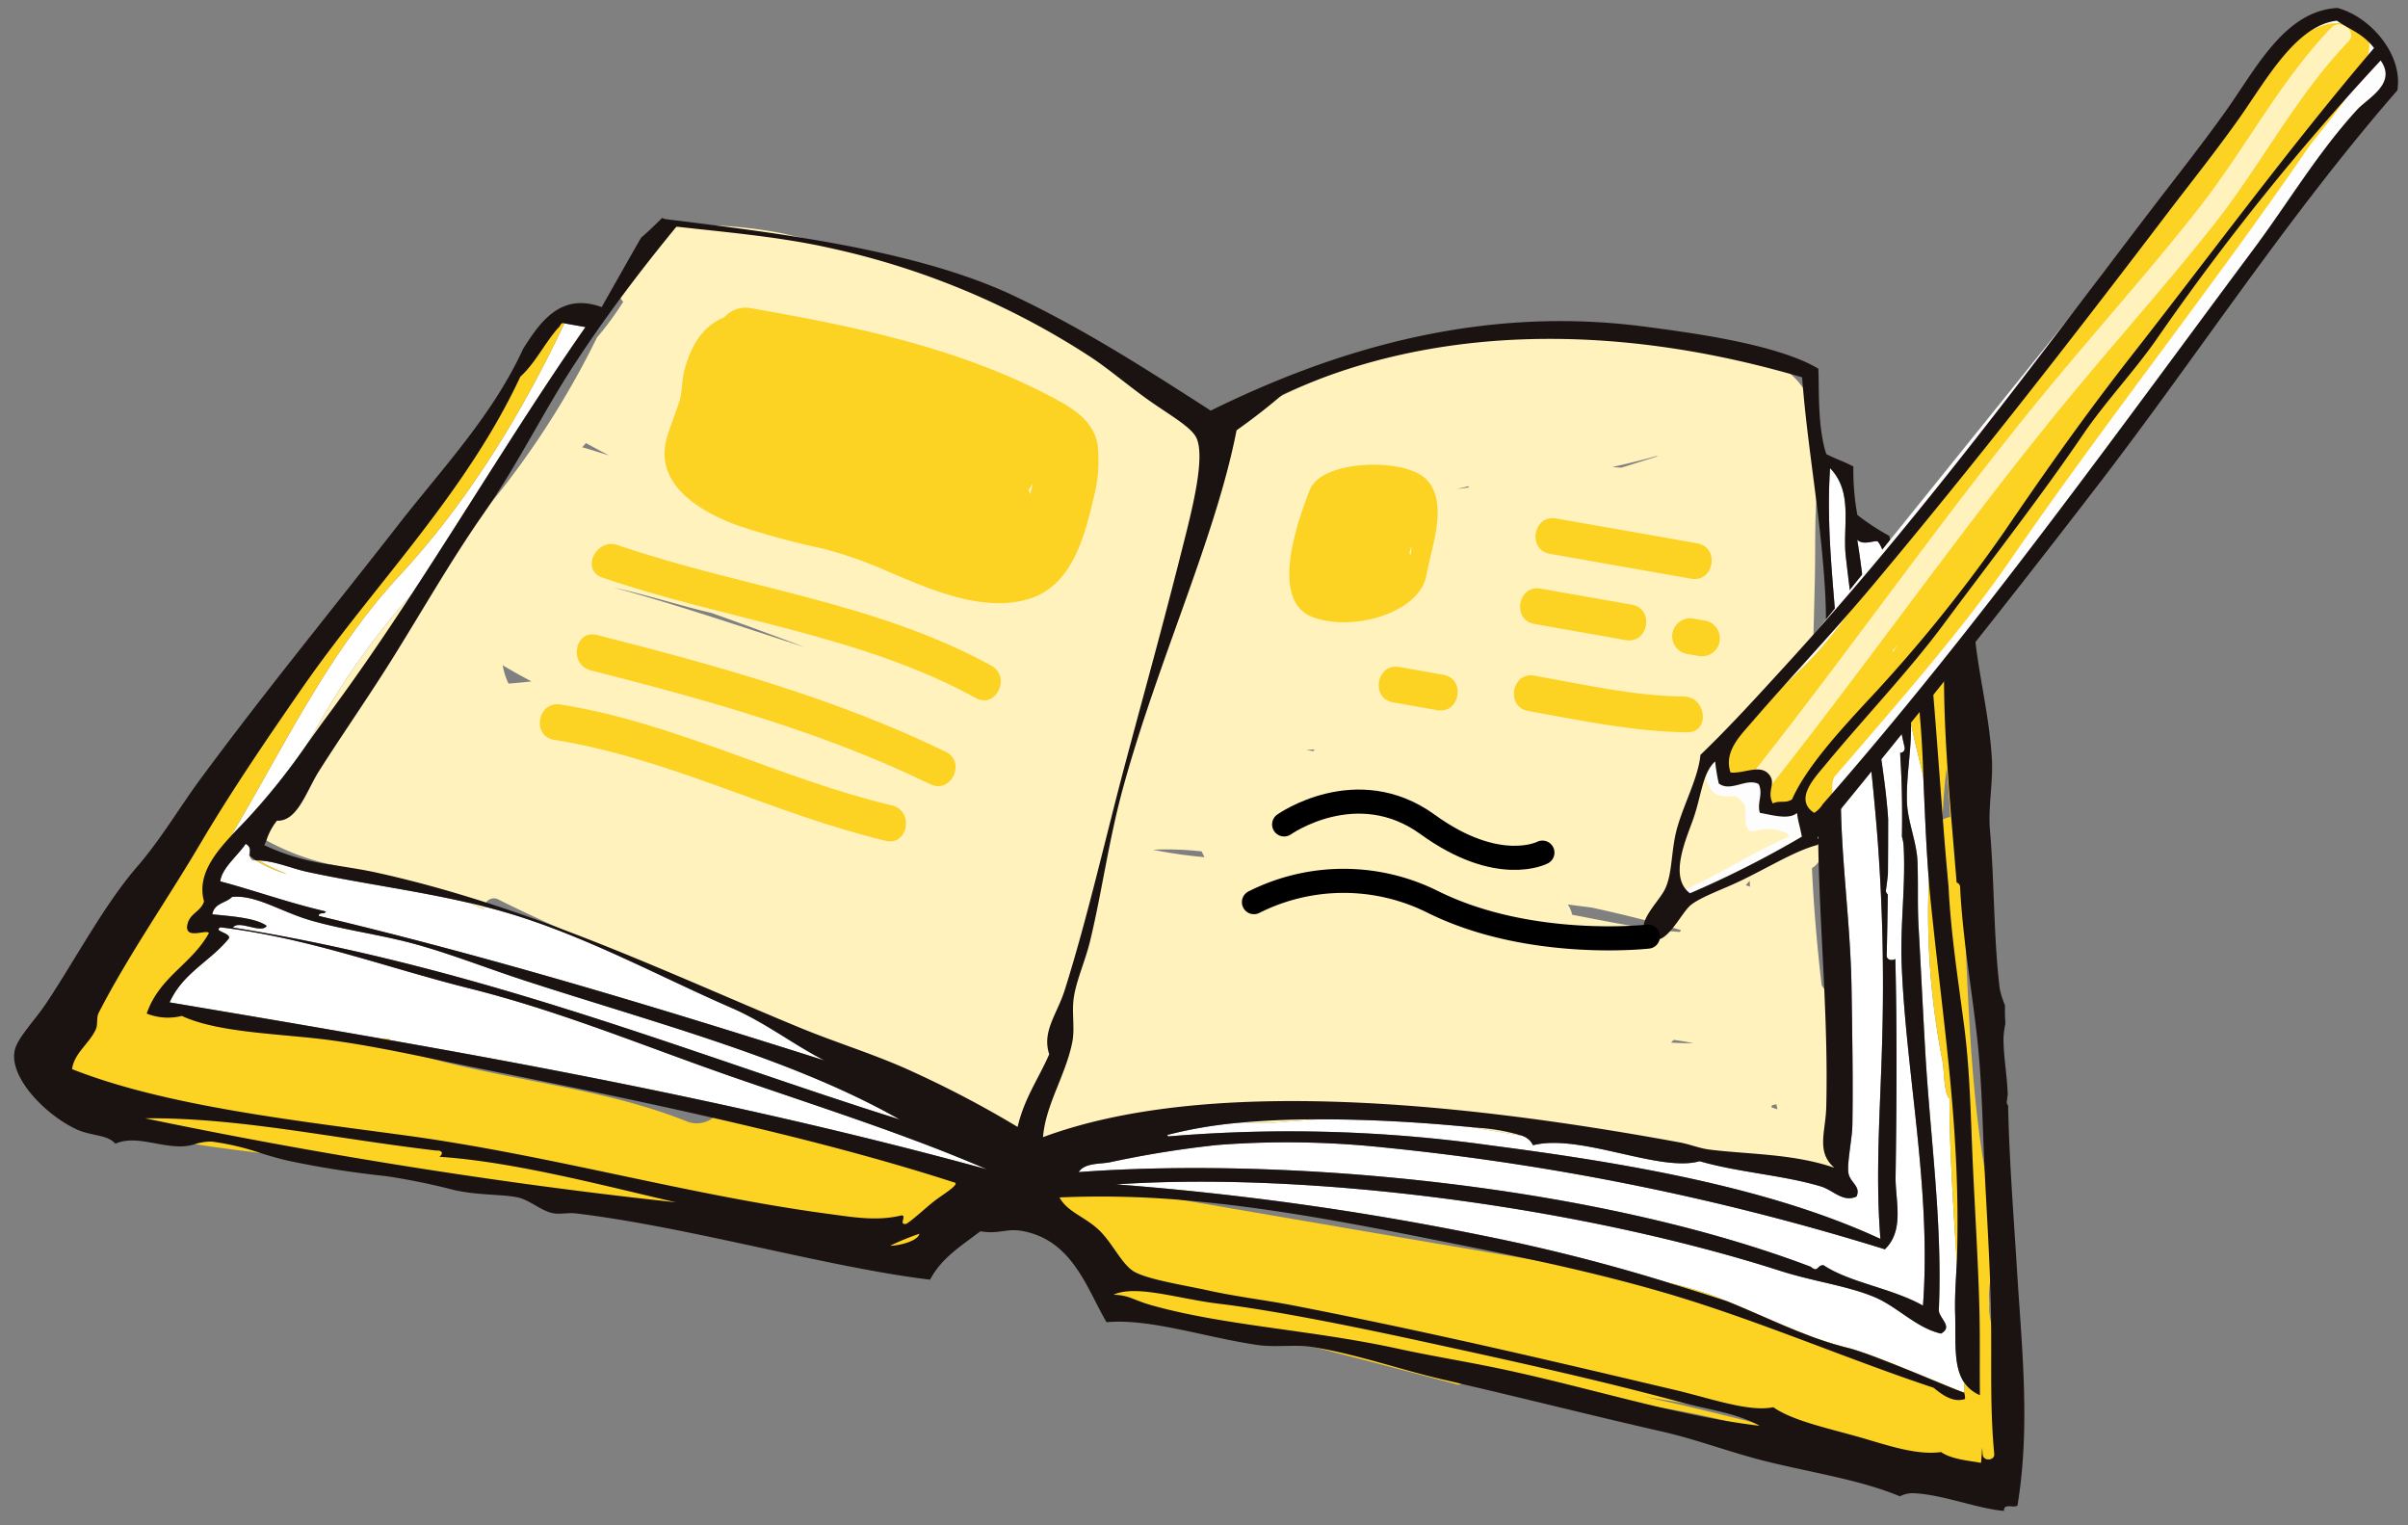<svg xmlns="http://www.w3.org/2000/svg" xmlns:xlink="http://www.w3.org/1999/xlink" width="300" height="190" viewBox="0 0 300 190">
  <rect x="0" y="0" width="300" height="190" fill="#808080" stroke="none"/>
  <defs>
    <clipPath id="clip-path">
      <rect id="Rectangle_290" data-name="Rectangle 290" width="300" height="190" transform="translate(1522 2149)" fill="none" stroke="#707070" stroke-width="1"/>
    </clipPath>
    <clipPath id="clip-path-2">
      <rect id="Rectangle_64" data-name="Rectangle 64" width="255.597" height="138.22" fill="none"/>
    </clipPath>
    <clipPath id="clip-path-5">
      <rect id="Rectangle_67" data-name="Rectangle 67" width="139.758" height="47.768" fill="none"/>
    </clipPath>
  </defs>
  <g id="home_resource_deco" transform="translate(-1522 -2149)" clip-path="url(#clip-path)">
    <g id="Group_1457" data-name="Group 1457" transform="matrix(0.978, -0.208, 0.208, 0.978, 915.049, 304.723)">
      <g id="Group_1448" data-name="Group 1448" transform="translate(133.481 231.312) rotate(22)">
        <g id="Group_1447" data-name="Group 1447" transform="translate(732 1551)">
          <g id="Group_1442" data-name="Group 1442">
            <g id="Group_1441" data-name="Group 1441" clip-path="url(#clip-path-2)">
              <path id="Path_4387" data-name="Path 4387" d="M346.033,117.782c-14.726-3.913-32.761-3.818-49.784-3.047a180.546,180.546,0,0,0-39.777,5.859c-.291-.045-.14-.235,0-.235a55,55,0,0,1,8.749-3.064c.006,0,.017-.006.022-.006,1.107-.179,2.225-.347,3.338-.509,1.962-.548,3.947-1.017,5.92-1.521h.011c6.189-1.113,12.785-1.873,18.907-2.342h.022c2.007-.011,4.02-.028,6.027-.039.061-.006.117-.017.179-.022a2.287,2.287,0,0,1,1.733.945c5.518-2.5,16.134.632,20.786-1.644,5.071.542,10.5-.1,15.4.47,1.627.19,3.092,1.532,4.618.47.352-1.409-1.174-1.56-1.537-2.812-.363-1.236-.257-4.226-.515-5.859-.866-5.44-2-11.254-3.08-16.867-1.4-7.279-3.74-14.552-5.132-21.552-.559-2.818-.648-5.663-1.286-8.436-.872-3.807-1.521-7.033-2.56-11.243-1.823-7.363-4.064-14.44-4.881-22.021,3.427,2.477,2.767,6.916,3.852,10.538,3.231,10.8,7.005,22.306,10.007,33.974a242.657,242.657,0,0,1,4.875,24.364c1.247,8.229,2.013,16.576,4.109,24.6" transform="translate(-113.016 -10.718)" fill="#fff" fill-rule="evenodd"/>
              <path id="Path_4388" data-name="Path 4388" d="M355.554,158.164a.033.033,0,0,1-.022-.006c-.079-.011-.168-.022-.274-.045a.272.272,0,0,0-.028-.006l-.107-.017c-.039-.006-.084-.017-.122-.022-.067-.017-.14-.028-.219-.045s-.156-.028-.24-.045c-.055-.011-.117-.022-.173-.039-.012-.006-.029-.006-.045-.011q-.16-.025-.336-.067c-.2-.039-.408-.084-.626-.134a.129.129,0,0,0-.044-.011c-.207-.039-.425-.09-.655-.14a.1.1,0,0,0-.044-.011c-.146-.034-.3-.061-.453-.1s-.341-.078-.519-.117c-.5-.106-1.029-.224-1.577-.347l-.313-.067c-.811-.179-1.655-.358-2.493-.537-.559-.117-1.118-.235-1.661-.341a.642.642,0,0,1-.1-.022c-.135-.022-.269-.05-.4-.078s-.263-.056-.391-.078c-.307-.061-.615-.123-.906-.179-.268-.045-.526-.1-.777-.14-.235-.039-.453-.078-.671-.112q-.771-.126-1.393-.2c-.083-.011-.162-.022-.24-.027-.162-.017-.314-.028-.453-.039q-.52-.034-1.039-.084c-.079-.011-.162-.017-.241-.028-.145-.011-.3-.028-.442-.045-.033-.006-.073-.006-.106-.011-.162-.017-.319-.039-.481-.061-.509-.067-1.017-.14-1.526-.224-.2-.028-.386-.061-.581-.1-.179-.028-.352-.062-.532-.1l-.106-.017c-.318-.061-.637-.123-.956-.19l-.1-.017c-.3-.061-.6-.123-.894-.19-1.32-.28-2.628-.6-3.931-.911s-2.616-.637-3.924-.922c-.33-.073-.66-.145-.984-.212l-.1-.017a42.008,42.008,0,0,0-7.245-.956.052.052,0,0,1-.028-.006,229.344,229.344,0,0,0-23.653-1.783,368.852,368.852,0,0,0-46.446,1.638c23.615-5.82,57.638-7.273,83.4-3.746,4.266.581,8.5.369,12.065,1.168,3.075.693,5.786,2.879,8.978,3.047,1.392-1.107-.537-1.795-.771-2.812-1.392-10.684-4.752-20.9-7.183-31.156-1.225-5.166-2.388-10.343-3.589-15.464-.621-2.627-.968-5.322-1.543-7.966-.531-2.437-2.046-4.635-2.567-7.027-.687-3.17-.565-6.6-1.219-9.778.806,2.1,1.79,4.187,2.667,6.312v.006c.927,4.165,1.833,8.391,2.9,12.495a94.89,94.89,0,0,0,5.574,21.882c.425,1.04.861,4.014,1.677,4.472.962,5.523,2.706,12.819,4.439,19.914v.017a.036.036,0,0,1,.005.022c.257,1.968.459,4.171.9,6.273.7,3.388.9,6.53,2.583,8.285.1.43.19.855.28,1.269" transform="translate(-108.896 -34.049)" fill="#fff" fill-rule="evenodd"/>
              <path id="Path_4389" data-name="Path 4389" d="M344.738,131.316c-4.2-1.481-9.482-1.224-13.088-2.812-.844.157-.442,1.085-1.537.47-28.037-5.339-66.259-2.264-91.87,4.215.548-1.28,2.393-1.414,3.595-1.873a128.221,128.221,0,0,1,12.825-4.45,113.763,113.763,0,0,1,20.277-3.282,316.155,316.155,0,0,1,63.9,1.644c2.035-2.79.207-6.228-.257-9.141-1.4-8.7-2.941-17.8-4.735-26.7-.381.319-1.057.319-1.141-.257-.375-2.51-.777-5.009-1.185-7.508a.586.586,0,0,1-.319-.514c-.017-.688-.056-1.37-.112-2.052q-.562-3.346-1.152-6.692c-2.024-8.218-5.859-16.19-7.011-24.476-.928-3.215-1.845-6.345-2.823-9.118.867.626,2.164-.352,2.561-.235,1.068.911,1.347,2.538,1.862,3.947a.549.549,0,0,1,.262.514,12.523,12.523,0,0,0,.4,3.639,8.951,8.951,0,0,1,1.068,2.678,3.648,3.648,0,0,1-.4-.475c.593,1.649,1.325,3.27,1.924,4.948a40.072,40.072,0,0,1,1.588,6.927c.347.833.693,1.672,1.039,2.5a.548.548,0,0,1-.425.76c.062.274.112.542.179.811.755,3.12,1.336,6.267,1.845,9.426a5.508,5.508,0,0,1,.409,1.107c1.118,4.763,1.268,9.716,2.309,14.524,2.89,13.361,8.542,27.014,10.007,41.465" transform="translate(-105.051 -16.99)" fill="#fff" fill-rule="evenodd"/>
              <path id="Path_4390" data-name="Path 4390" d="M71.762,41.488c-5.333,11.45-10.276,24.23-15.565,36.54l-.006.006a91.217,91.217,0,0,0-7.692,15.5q-.906,2.407-1.756,4.841c0,.006-.006.006-.006.011a82.226,82.226,0,0,1-6.027,11.041c-.447.665-.911,1.347-1.359,2.029a.8.8,0,0,1,.056-.285c4.539-12.025,7.9-24.364,14.948-35.254C60,67.2,65.187,55.772,69.089,41.488Z" transform="translate(-17.352 -18.294)" fill="#fff" fill-rule="evenodd"/>
              <path id="Path_4391" data-name="Path 4391" d="M126.9,192.9c-26.169-3.4-54.279-9.633-85.966-9.135.486-1.118,3.651.207,4.1-.934-1.465-.738-4.5-.425-6.927-.241.006-1.475,1.437-1.654,2.052-2.571,2.823-.794,6.267.743,10.007,1.168,4.467.5,9.129.224,13.859.7,4.6.47,9.314,1.437,14.116,2.108,16.973,2.376,34.41,3.79,48.755,8.9" transform="translate(-16.806 -79.28)" fill="#fff" fill-rule="evenodd"/>
              <path id="Path_4392" data-name="Path 4392" d="M52.17,174.6c-5-.28-9.336-1.051-13.6-1.409-.117-1.627,1.582-3.528,2.309-5.155.8.291.626.844.737,1.3-.083-.028-.173-.067-.257-.1.089.062.179.117.274.173a.742.742,0,0,0,.526.5l.324-.067a14.426,14.426,0,0,0,4.132,1,28.927,28.927,0,0,1-3.791-1.045c2.1-.291,4.188.268,6.267.347,6.743.252,13.669-.067,20.5.307H69.6q.948.226,1.895.47a1.239,1.239,0,0,1,0-.352c1,.073,2,.168,3,.28,10.108,1.152,20.064,4.534,29.513,6.8,4.466,1.062,8.357,3.153,12.573,4.45-20.562-2.739-42.1-5.411-65.181-6.8-.078-.537.738-.257.771-.7" transform="translate(-17.004 -74.095)" fill="#fff" fill-rule="evenodd"/>
              <path id="Path_4393" data-name="Path 4393" d="M136.072,200.348c-26.17-2.421-51.115-2.941-76.111-2.946-.045-.05-.083-.1-.122-.151l-.99.151c-8.872.006-17.761.067-26.706.134,1-3.93,4.125-5.92,5.9-9.141.106-.732-2.152-.509-1.286-1.168,10.919-.615,21.491,1.381,31.822,2.108,11.8.833,22.86,3.343,34.131,5.155,11.292,1.817,22.547,3.293,33.359,5.859" transform="translate(-14.173 -82.505)" fill="#fff" fill-rule="evenodd"/>
            </g>
          </g>
          <g id="Group_1444" data-name="Group 1444">
            <g id="Group_1443" data-name="Group 1443" clip-path="url(#clip-path-2)">
              <path id="Path_4394" data-name="Path 4394" d="M48.818,171.792a14.427,14.427,0,0,1-4.132-1c-.145-.062-.29-.129-.43-.2s-.285-.151-.419-.235c-.1-.056-.184-.112-.274-.173.084.034.173.073.257.1v.006q.6.243,1.208.453a28.919,28.919,0,0,0,3.79,1.045" transform="translate(-19.209 -75.043)" fill="#fcd223" fill-rule="evenodd"/>
              <path id="Path_4395" data-name="Path 4395" d="M120.191,146.055c-7.139,3.533-14.8,1.006-22.318,1.364-14.787.7-29.63.548-44.4,1.75q-2.8.235-5.607.453c-3.544-.151-7.083-.212-10.628-.084l-.844.034c-2.493.112-4.976.246-7.469.28-1.61.022-3.226.006-4.841-.078a18.242,18.242,0,0,1-9.571-2.79c-2.443-1.688-3.354-4.73-3.679-7.665.469-.073.939-.14,1.4-.207a3.11,3.11,0,0,1,.179-1.079c6.143-17.169,9.162-33.476,19.611-48.906,5.457-8.056,8.911-18.745,13.132-27.506,2.628-5.456,7.347-11.159,8.331-17.364.542-1.045,1.039-2.13,1.554-3.209,1.129-.039.458-.218,1.582-.28-.039.134-.073.268-.111.4-3.9,14.284-9.091,25.711-14.732,34.432-7.049,10.89-10.41,23.229-14.949,35.254a.8.8,0,0,0-.056.285,1.326,1.326,0,0,0,.19.744,1.142,1.142,0,0,0-.972.928c-.548,2.337-1.253,4.646-.319,6.558.179,3.41,3.047,3.332-4.461,14.67,6.759-.391,13.988-.028,20.73-.576,1.639-.134,3.271-.285,4.9-.442a3.631,3.631,0,0,0,1.56.034c.347-.067.693-.129,1.045-.184l.989-.151c.04.05.078.1.123.151a2.555,2.555,0,0,0,1.61.928q1.912.277,3.841.442c10.879,1,21.954-.062,32.683,2.169a3.344,3.344,0,0,0,3.231-.984,3.891,3.891,0,0,0,.883-1.532c10.063.805,20.048,1.923,30.067,3.449a5.621,5.621,0,0,1,1.163,2.191c.8,2.929-1.432,5.322-3.852,6.519" transform="translate(-4.777 -17.976)" fill="#fcd223" fill-rule="evenodd"/>
              <path id="Path_4396" data-name="Path 4396" d="M245.542,100.022v-.006c-.559-3.83-1.336-7.626-1.951-11.433-.168-.475-.347-.945-.514-1.42.045-.2.084-.408.117-.621.017-.123.022-.24.039-.363-.2-1.4-.357-2.812-.464-4.226a9.893,9.893,0,0,0-2.326-3.645c-.128-.134-.257-.263-.391-.386q-2.113-7.011-3.734-14.167a3.43,3.43,0,0,0,.688-.917,4.079,4.079,0,0,0-.9-4.7,3.549,3.549,0,0,0-1.124-.744q-.562-2.935-1.034-5.9c-1.236-7.776-2.337-15.575-3.534-23.363-.486-3.175-1.14-6.356-1.5-9.543,0-.006,0-.006-.006-.011-.017-.145-.033-.291-.05-.436-.319-3.013-.447-6.11-1.47-8.99A10.84,10.84,0,0,0,224.835,5V5a10.216,10.216,0,0,0-1.805-1.42h-.006c-2.672-1.649-6.077-2.1-9.593-2A125.613,125.613,0,0,0,192.415,3.6,79.855,79.855,0,0,0,164.9,14.632a.376.376,0,0,0-.062.039q-2.013,1.283-3.941,2.689-1.954,1.426-3.824,2.969a21.273,21.273,0,0,0-1.862-1.152,2.219,2.219,0,0,1-.128.414c-1.493,3.321-7.38.649-9.583-.218-5-1.973-10.051-3.729-15.1-5.574a93.19,93.19,0,0,0-9.94-3.019q-2.9-.621-5.82-1.174a75.487,75.487,0,0,0-8.805-.906c-2.443-.106-4.953-.3-7.486-.458h-.011c-.733-.045-1.465-.089-2.2-.123a56.873,56.873,0,0,0-8.056.458h-.006a35.072,35.072,0,0,0-4.9,1.006h-.011c-.017.006-.039.011-.061.017v.006c-.375.1-.749.218-1.123.341a1.229,1.229,0,0,1-.733.028,3.6,3.6,0,0,0-1.011,1.152c-.146.514-.3,1.029-.447,1.537-.012.1-.022.19-.029.291s-.011.184-.016.274c-.045.011-.09.034-.14.045a27.159,27.159,0,0,1-2.236,5.568.494.494,0,0,1-.062.084,4.6,4.6,0,0,0,.492.649,3.821,3.821,0,0,0,.409.391,39.1,39.1,0,0,1-2.449,4.948,107.261,107.261,0,0,1-9.47,22.647c-.005.006-.005.017-.011.022C64.34,51.138,62.256,54.61,60.08,58c-.514.805-1.023,1.61-1.515,2.421l-.006.006a91.222,91.222,0,0,0-7.693,15.5c-.6,1.6-1.185,3.22-1.755,4.841,0,.006-.006.006-.006.011-1.465,4.148-2.856,8.324-4.383,12.45.447.2.894.375,1.342.531a29.829,29.829,0,0,0,8.581,1.571h.028c3.7.212,7.447.089,11.315.548a55.808,55.808,0,0,1,6.317,1.163h.012q.947.226,1.895.47a1.239,1.239,0,0,1,0-.352,1.5,1.5,0,0,1,.151-.531A1.183,1.183,0,0,1,75.835,96c2.661.794,5.338,1.515,8.033,2.186a.02.02,0,0,1,.017.006c15.771,3.925,31.961,6.206,47.011,12.624h.006v.006c.106.045.212.084.318.129,1.47.637.347,2.683-1.023,2.426-.62-.112-1.241-.24-1.856-.363l1.313.436c4.053,1.331,9.471,3.7,13.552,1.4a7.343,7.343,0,0,0,1.621-1.28c2.969,2.1,7.681.5,10.829-.134,1.175-.235,2.331-.509,3.494-.805,2.639-3.08,6.994-4.372,10.885-5.043.626-.106,1.258-.212,1.89-.313.005,0,.016-.006.022-.006,1.106-.179,2.225-.347,3.337-.509,1.962-.548,3.947-1.017,5.92-1.521h.012a57.685,57.685,0,0,0,8.481-2.672,1.409,1.409,0,0,1,1.627.375q4.393-.008,8.8-.045h.022c2.007-.011,4.02-.028,6.027-.039.062-.006.117-.017.179-.022l1.38-.168a33.916,33.916,0,0,1,9.778-.017c2.739-.375,5.473-.839,8.246-1.258a27.741,27.741,0,0,1,9.269.229c2.99.537,5.931.771,8.838-.285a4.9,4.9,0,0,0,1.711-1.085c-.011-.073-.022-.151-.034-.224M72.391,69.285a7.965,7.965,0,0,1-1.107-2.119c1.28.486,2.572.934,3.869,1.353-.917.274-1.833.531-2.762.766M236.536,93.7c.179-.067.353-.14.531-.218.073.2.152.4.224.6-.258-.034-.52-.078-.778-.123.011-.084.017-.168.022-.257M228.95,66.618l.167.744c-.05-.011-.106-.028-.162-.039-.129-.017-.257-.034-.386-.056.129-.212.257-.425.381-.649M184.538,24.913c.458-.2.911-.4,1.37-.593l.084.134c-.486.151-.968.3-1.454.458m18.628-6.071c.419-.173.827-.347,1.241-.52,1.314-.565,2.616-1.14,3.9-1.761l.229-.034a.3.3,0,0,1-.061.028c-1.4.721-2.79,1.454-4.188,2.169-.369.045-.744.084-1.118.117M172.719,59.932l-.1.235c-.3.006-.6.017-.9.022.335-.084.665-.173,1-.257m48.761,14.5c-.7.073-1.386.134-2.046.168-3.846.224-7.687.1-11.533.045a3.682,3.682,0,0,0-.754-1.168c.989-.039,1.984-.084,2.98-.134,3.841.151,7.67.414,11.477.839-.039.084-.084.168-.123.252m1.582,13.373c.816-.034,1.655-.05,2.488-.034-.917.184-1.84.319-2.757.419Zm-61.988-12.92c.151.218.307.43.47.643a57.551,57.551,0,0,1-6.211.212c-.067,0-.156-.006-.263-.011.375-.084.749-.162,1.118-.235a38.773,38.773,0,0,1,4.886-.609M87.262,27.071a40.619,40.619,0,0,1,4.892.19,105.892,105.892,0,0,1,17.515,3.567c.973.257,1.94.5,2.907.732-8.582-.621-17.348-1.381-25.314-4.489M83.209,55.23c3.735.151,7.491.637,11,.9.526.039,1.045.067,1.565.1q6.1,1.031,12.188,2.186c-8.246-1.146-16.482-2.443-24.75-3.187M76.69,38.1c1.023.352,2.052.688,3.081,1.017-1.152-.14-2.293-.313-3.456-.419.129-.2.252-.4.375-.6" transform="translate(-19.72 -0.69)" fill="#fff2bd" fill-rule="evenodd"/>
              <path id="Path_4397" data-name="Path 4397" d="M354.116,147.532c-.386-2.3-2.2-4.668-3.2-7.022V140.5a7.6,7.6,0,0,1-.642-2.41,8.787,8.787,0,0,1-.353-2.493v-.051c-.017-2.347.576-4.64-.442-6.954q-1.467-3.346-2.678-6.781c-3.069-8.654-5.076-17.666-7.078-26.628-.006-.011-.006-.022-.011-.034-.067-.307-.134-.609-.2-.917-1.393-6.256-2.56-12.551-3.8-18.835a56.919,56.919,0,0,0-1.733-7.48,36.8,36.8,0,0,1-1.694-5.574,13.618,13.618,0,0,1-.123-4.45c-1.414.073-2.834.168-4.248.324a3.584,3.584,0,0,1-1.107-.05,11.142,11.142,0,0,0-.218,1.18v.011A15.161,15.161,0,0,0,326.951,65c0,.006.006.017.006.022s.006.011.006.017a29.214,29.214,0,0,0,1.174,3.656V68.7c.805,2.1,1.789,4.187,2.667,6.312v.006a29.158,29.158,0,0,1,2.141,7.173c.24,1.778.486,3.55.76,5.322a94.891,94.891,0,0,0,5.574,21.882c.425,1.04.861,4.014,1.677,4.472.962,5.523,2.706,12.819,4.439,19.914v.017a.034.034,0,0,1,.006.022c1.275,5.222,2.544,10.337,3.478,14.558.1.43.19.855.28,1.269-.006,0-.017,0-.022-.006-.079-.011-.168-.022-.275-.045a.226.226,0,0,0-.027-.006.819.819,0,0,1-.107-.017c-.039-.006-.084-.017-.123-.022-.067-.017-.14-.028-.218-.045s-.157-.028-.24-.045c-.056-.011-.117-.022-.173-.039-.011-.006-.028-.006-.045-.011q-.159-.025-.335-.067c-.2-.039-.408-.084-.626-.134a.132.132,0,0,0-.044-.011c-.207-.039-.425-.09-.655-.14a.1.1,0,0,0-.044-.011c-.146-.034-.3-.061-.453-.1s-.341-.078-.52-.117c-.5-.106-1.028-.224-1.577-.347l-.313-.067c-.811-.179-1.654-.358-2.493-.537-.559-.117-1.113-.235-1.661-.341a.648.648,0,0,1-.1-.022c-.134-.022-.268-.05-.4-.078s-.263-.056-.391-.078c-.307-.061-.614-.123-.906-.179-.268-.045-.526-.1-.777-.14-.234-.039-.453-.078-.671-.112q-.771-.126-1.392-.2c-.083-.011-.162-.022-.24-.027-.162-.017-.313-.028-.453-.039q-.52-.034-1.04-.084c-.078-.011-.162-.017-.24-.028-.145-.011-.3-.028-.442-.045-.034-.006-.073-.006-.106-.011-.162-.017-.319-.039-.481-.062-.509-.067-1.017-.14-1.526-.224-.2-.028-.386-.061-.581-.1-.179-.028-.352-.062-.531-.1l-.106-.017c-.319-.062-.637-.123-.956-.19l-.1-.017c-.3-.061-.6-.123-.895-.19-1.319-.28-2.628-.6-3.93-.911s-2.616-.637-3.925-.922c-.329-.073-.654-.145-.984-.212l-.1-.017a42.024,42.024,0,0,0-7.245-.956.051.051,0,0,1-.028-.006c-.391-.011-.782-.017-1.18-.017l-16.039.117h-.017q-22.181.16-44.356.235h-.112q-6.365.025-12.735.022a3.67,3.67,0,0,0-3.774,3.606,4.092,4.092,0,0,1,.6.5,83.029,83.029,0,0,1,8.878,9.845c8.833.117,17.649.6,26.454,1.241h.011c6.172.447,12.338.967,18.5,1.493a3.341,3.341,0,0,1,.341-.19h.006a3.743,3.743,0,0,1,1.527-.352c7.726-.2,15.793-.973,23.787-1.034h.106c2.594-.022,5.188.034,7.749.218h.034a54.2,54.2,0,0,1,18.309,4.193c4.646-.347,9.325-.648,13.753.654a10.307,10.307,0,0,0,1.381-1.085,9.158,9.158,0,0,0,2.639-5.149,47.748,47.748,0,0,1-2.421-9.342m-20.1-68.149c-.247-1.974-.437-3.975-.548-5.993q.823,2.935,1.5,5.926a5.226,5.226,0,0,0-.855.458l-.045.028c-.017-.129-.034-.257-.045-.386V79.4c0-.006-.005-.017-.005-.022m5.02,78.788a129.315,129.315,0,0,1-15.223-.313H323.8c-.006,0-.006,0-.011-.006-2.762-.179-5.518-.38-8.268-.531-1.823-.1-3.645-.184-5.468-.263q2.558-.034,5.121-.061h.05c6.178-.062,12.366-.062,18.5.391,2.751.207,5.579.47,8.408.57-1.034.1-2.068.162-3.1.212" transform="translate(-102.499 -25.53)" fill="#fcd223" fill-rule="evenodd"/>
              <path id="Path_4398" data-name="Path 4398" d="M172.458,40.277c-.978-2.827-3.59-3.926-6.24-4.8-12.663-4.181-25.989-4.555-39.181-4.538a3.563,3.563,0,0,0-3.167,1.683c-2.661,1.677-3.519,4.524-3.758,7.5-.1,1.234.228,2.584.065,3.788-.207,1.535-.546,3.045-.732,4.583-.745,6.146,5.643,8.513,10.6,9.391a97.8,97.8,0,0,0,11,.992,52.821,52.821,0,0,1,8.642,1.459c5.45,1.248,12.267,2.931,17.568.3,5.013-2.487,5.548-8.654,5.823-13.624a18.1,18.1,0,0,0-.621-6.734m-7.536,6.913a4,4,0,0,0,.41-.874c-.027.488-.066.972-.11,1.446a4.57,4.57,0,0,0-.3-.572" transform="translate(-52.642 -13.641)" fill="#fcd223" fill-rule="evenodd"/>
              <path id="Path_4399" data-name="Path 4399" d="M320.482,125.061m-9.919-2.708c.141-.507.254-1.02.347-1.539.181.559.354,1.133.491,1.708-.28-.056-.559-.115-.839-.17" transform="translate(-113.361 -46.357)" fill="#fcd223" fill-rule="evenodd"/>
              <path id="Path_4400" data-name="Path 4400" d="M278.032,52.85c.042-3.229,1.14-8.961-2.161-11.242-3.114-2.152-13.206-.113-14,3.824-.745,3.692-2.727,14.513,3.115,15.587,5.217.951,12.837-2.782,13.025-7.4.01-.246.017-.5.02-.773m-2.576-1.744c.036-.328.065-.66.09-1,.047.362.092.733.128,1.105l-.218-.11" transform="translate(-115.06 -17.962)" fill="#fcd223" fill-rule="evenodd"/>
              <path id="Path_4401" data-name="Path 4401" d="M159.039,94.765c-15.6-5.311-32.355-4.167-48.451-6.709-2.82-.446-4.031,3.864-1.189,4.313,16.08,2.54,32.88,1.408,48.451,6.709,2.738.932,3.9-3.388,1.189-4.313" transform="translate(-47.524 -38.814)" fill="#fcd223" fill-rule="evenodd"/>
              <path id="Path_4402" data-name="Path 4402" d="M155.364,115.389c-14.744-4.2-30.086-5.638-45.319-6.789-2.879-.217-2.858,4.257,0,4.472,14.849,1.121,29.758,2.538,44.13,6.629,2.78.791,3.958-3.524,1.189-4.313" transform="translate(-47.575 -47.883)" fill="#fcd223" fill-rule="evenodd"/>
              <path id="Path_4403" data-name="Path 4403" d="M147.563,130.483c-14.407-.856-28.352-5.468-42.861-5.218-2.881.049-2.886,4.522,0,4.472,14.5-.25,28.456,4.362,42.861,5.218,2.882.171,2.866-4.3,0-4.472" transform="translate(-45.214 -55.23)" fill="#fcd223" fill-rule="evenodd"/>
              <path id="Path_4404" data-name="Path 4404" d="M336.155,80.055c-6.207,1.017-12.523.683-18.786.665-2.885-.008-2.884,4.465,0,4.472,6.689.019,13.346.261,19.975-.825,2.841-.466,1.631-4.775-1.189-4.313" transform="translate(-138.987 -35.284)" fill="#fcd223" fill-rule="evenodd"/>
              <path id="Path_4405" data-name="Path 4405" d="M326.922,61.939H315.368c-2.884,0-2.884,4.472,0,4.472h11.554c2.884,0,2.884-4.472,0-4.472" transform="translate(-138.105 -27.312)" fill="#fcd223" fill-rule="evenodd"/>
              <path id="Path_4406" data-name="Path 4406" d="M333.925,45.939h-17.89c-2.884,0-2.884,4.472,0,4.472h17.89c2.884,0,2.884-4.472,0-4.472" transform="translate(-138.399 -20.256)" fill="#fcd223" fill-rule="evenodd"/>
              <path id="Path_4407" data-name="Path 4407" d="M351.468,62.606h-1.491a2.236,2.236,0,1,0,0,4.472h1.491a2.236,2.236,0,1,0,0-4.472" transform="translate(-153.334 -27.606)" fill="#fcd223" fill-rule="evenodd"/>
              <path id="Path_4408" data-name="Path 4408" d="M292.958,84.606h-5.591c-2.884,0-2.884,4.472,0,4.472h5.591c2.884,0,2.884-4.472,0-4.472" transform="translate(-125.759 -37.306)" fill="#fcd223" fill-rule="evenodd"/>
            </g>
          </g>
          <g id="Group_1446" data-name="Group 1446">
            <g id="Group_1445" data-name="Group 1445" clip-path="url(#clip-path-2)">
              <path id="Path_4409" data-name="Path 4409" d="M255.6,136.817c-.1-9.918-2.862-19.388-5.132-28.814-1.588-6.608-3.315-13.25-4.668-20.076a.585.585,0,0,1-.246-.492c.006-.291-.028-.57-.039-.855-.475-2.281-1.308-4.461-1.716-6.692a10.608,10.608,0,0,1-.1-1.934c-.173-.744-.335-1.487-.442-2.242a11.167,11.167,0,0,1-1.006-1.918c-1.9-6.278-2.918-12.842-4.618-19.209-.749-2.812-.643-5.87-1.28-8.665-1.14-4.953-3.209-9.532-4.623-14.3-1.409-1.1-4.59-.855-6.412-.934-.71-2.013-1.47-3.975-4.366-3.986a41.385,41.385,0,0,0-2.052-6.088,28.829,28.829,0,0,1-4.361-1.873A31.009,31.009,0,0,1,213,12.885c-1.123-.38-2.437-.581-3.589-.939-1.683-3.147-2.27-7.844-2.823-10.309-5.529-2.113-16.14-1.677-22.323-1.4-21.362.945-38.5,10.287-51.327,19.679-8.1-3.371-16.867-7.145-26.684-9.839-8.056-2.208-18.03-2.661-27.623-2.521h-.011c-3.505.05-6.96.184-10.253.335h-.006c-2.164.1-4.26.207-6.25.313a2.026,2.026,0,0,1-.665-.061c-.688.984-1.4,1.951-2.158,2.9-1.129,3.1-2.219,6.233-3.332,9.347-5.44-.973-7.285,3.338-8.727,6.793-2.3,8.828-7.352,16.447-11.55,24.364-6.362,12-12.707,23.257-18.734,35.377-1.991,4-3.533,8.224-5.9,12.182-3.259,5.468-5.5,12.562-8.213,18.745-.962,2.192-2.723,4.769-2.823,6.323-.229,3.461,5.071,7.3,9.235,8.436,2.024.553,3.847-.062,5.133.934,2.3-1.549,5.557-.475,8.47-1.168a6.6,6.6,0,0,0,1.3-.492,6.119,6.119,0,0,1,2.035-.682,31.3,31.3,0,0,1,6.278.369c1.208.145,2.443.285,3.729.335a118.486,118.486,0,0,0,12.064-.235,82.834,82.834,0,0,1,8.721.235c3.036.14,6.027-.548,7.955-.47,1.532.067,3.092,1.129,4.623,1.174.878.022,1.906-.419,2.818-.47,14.178-.788,32.375,1.185,44.909.47.984-3.008,3.187-4.9,5.132-7.027,2.314.011,3.1-.95,5.132-.939,6.407.034,9.213,5.753,12.316,9.37,5.21-1.42,12.422-.274,18.991-.47,2.309-.067,4.6-.895,6.675-.934.117,0,.246-.006.363-.006h.011c5.518-.061,11.125.894,16.559,1.174.777.039,1.537.084,2.287.129h.006c9.314.509,16.816,1.073,25.678,1.515,4.456.218,8.923,1.1,13.345,1.4,6.138.414,11.964.229,17.2,1.4a3.453,3.453,0,0,1,1.794-.7c3.612-.419,8.118.548,11.294.235-.224-.984,1.146-.514,1.537-.939m-33.616-108a47.929,47.929,0,0,1,2.108,5.009v.011A131.368,131.368,0,0,1,228.3,49.481v.006c.928,4.165,1.834,8.391,2.9,12.495q.369,1.468.783,2.913c4.249,14.949,8.464,26.919,10.778,42.4.051.313.1.626.129.95v.017a.034.034,0,0,1,.006.022c.257,1.968.458,4.171.895,6.273.7,3.388.9,6.53,2.583,8.285a4.526,4.526,0,0,0,2.231,1.241c-.688-3.634-1.252-7.29-2-10.924-1.186-5.769-2.572-11.505-3.863-17.258-1.263-5.635-2.326-11.276-4.064-16.811-1.728-5.512-3.606-10.974-4.886-16.593-.006-.006,0-.011,0-.022q-1.124-4.092-2.18-8.235c-.029-.117-.061-.24-.089-.358v-.011c0-.006-.006-.017-.006-.022C229.724,46.9,228,39.882,226.085,33.034c1.135-.257,1.28.4,2.057.47,1.426,9.543,4.081,18.784,6.524,28.188a.584.584,0,0,1,.52.458c.57,2.516,1.275,5,2.029,7.475.006.011.006.022.011.034,1.04,3.427,2.185,6.821,3.2,10.253,1.61,5.4,2.633,10.9,3.874,16.375.034.168.073.33.112.5,1.006,4.411,2.069,8.816,3.008,13.238v.05c.291,1.319.565,2.656.822,3.975.062.313.117.615.173.928v.006c1.006,5.345,1.755,10.723,3.22,15.995.224.822-1.168,1.174-1.4.347-.078-.285-.145-.576-.224-.867.078.626.145,1.258.19,1.912-1.174-.056-3.595.246-5.132-.47-2.834.917-6.474.363-9.75,0-4.31-.475-9.018-.576-11.807-1.873-2.9,1.146-7.776.274-12.573,0-15.7-.9-31.128-1.795-48.5-2.108-3.354-.061-7.2.157-10.779,0-2.924-.129-7.6-.022-9.493-.7-1.727-.621-3.349-3.17-5.389-4.45s-4.126-1.459-5.389-3.047a119.424,119.424,0,0,1,15.067-2.331h.112c12.081-1.118,24.241-.738,36.143-.481q4.151.092,8.213.246h.017c5.658.218,11.187.565,16.665,1.163,11.718,1.28,23.972,4.215,35.153,5.853.923.492,2.606,1.521,4.1.7a2.4,2.4,0,0,0-.235-.76c-.078-.011-.168-.022-.274-.045a.242.242,0,0,0-.028-.006l-.106-.017c-.039-.006-.084-.017-.123-.022-.067-.017-.14-.028-.218-.045s-.157-.028-.24-.045c-.056-.011-.117-.022-.173-.039-.011-.006-.028-.006-.045-.011q-.159-.025-.335-.067c-.2-.039-.408-.084-.626-.134a.131.131,0,0,0-.045-.011c-.207-.039-.425-.089-.654-.14a.105.105,0,0,0-.045-.011c-.145-.034-.3-.062-.453-.1s-.341-.078-.52-.117c-.5-.106-1.029-.224-1.577-.347l-.313-.067c-.811-.179-1.655-.358-2.493-.537-.559-.117-1.118-.235-1.66-.341a.649.649,0,0,1-.1-.022c-.134-.022-.269-.05-.4-.078s-.263-.056-.391-.078c-.307-.061-.615-.123-.906-.179-.268-.045-.526-.1-.777-.14-.235-.039-.453-.078-.671-.112q-.771-.126-1.392-.2c-.084-.011-.162-.022-.24-.028-.162-.017-.313-.028-.453-.039q-.521-.034-1.04-.084c-.078-.011-.162-.017-.24-.028-.145-.011-.3-.028-.442-.045-.034-.006-.073-.006-.106-.011-.162-.017-.319-.039-.481-.062-.509-.061-1.018-.14-1.526-.224-.2-.028-.386-.061-.581-.1-.179-.028-.352-.062-.531-.1l-.106-.017c-.319-.062-.637-.123-.956-.19l-.1-.017c-.3-.061-.6-.123-.895-.19-1.319-.28-2.628-.6-3.93-.911s-2.616-.632-3.925-.922c-.33-.073-.66-.145-.984-.212l-.1-.017c-2.382-.335-4.8-.66-7.245-.956a.05.05,0,0,1-.028-.006,229.367,229.367,0,0,0-23.654-1.783,368.852,368.852,0,0,0-46.447,1.638c23.615-5.82,57.639-7.273,83.4-3.746,4.266.581,8.5.369,12.064,1.168,3.075.693,5.786,2.879,8.978,3.047,1.392-1.107-.537-1.795-.771-2.812-1.392-10.684-4.752-20.9-7.184-31.156-1.224-5.166-2.387-10.343-3.589-15.464-.621-2.628-.967-5.322-1.543-7.967-.531-2.437-2.046-4.635-2.566-7.027-.688-3.17-.565-6.6-1.219-9.778v-.006c-.017-.1-.039-.19-.062-.291-.257-1.124-.765-2.27-1.112-3.366,0-.006-.006-.011-.006-.017s-.005-.017-.005-.022c-.062-.2-.112-.391-.162-.581-.827-3.315-1.157-6.44-2.566-9.37-.3-.039-.218-.425-.257-.7Zm-4.366-7.262c1.068.911,1.347,2.538,1.862,3.947a.55.55,0,0,1,.263.514,12.5,12.5,0,0,0,.4,3.639,8.95,8.95,0,0,1,1.068,2.678,3.649,3.649,0,0,1-.4-.475c.593,1.649,1.325,3.27,1.923,4.948a39.97,39.97,0,0,1,1.588,6.927c.347.833.693,1.672,1.04,2.5a.548.548,0,0,1-.425.76c.062.274.112.542.179.811.755,3.12,1.336,6.267,1.845,9.426a5.471,5.471,0,0,1,.408,1.107c1.118,4.763,1.269,9.716,2.309,14.524,2.89,13.361,8.542,27.014,10.007,41.465-4.2-1.481-9.482-1.224-13.088-2.812-.844.157-.442,1.085-1.537.47-28.037-5.339-66.26-2.264-91.87,4.215.548-1.28,2.393-1.414,3.6-1.873a128.173,128.173,0,0,1,12.825-4.45,113.763,113.763,0,0,1,20.277-3.282,316.156,316.156,0,0,1,63.9,1.644c2.035-2.79.207-6.228-.257-9.141-1.4-8.7-2.941-17.8-4.735-26.7-.38.319-1.057.319-1.14-.257-.375-2.51-.777-5.009-1.185-7.508a.586.586,0,0,1-.319-.514c-.017-.688-.056-1.37-.112-2.052q-.562-3.346-1.152-6.692c-2.024-8.218-5.859-16.19-7.011-24.476-.928-3.215-1.845-6.345-2.823-9.118.867.626,2.164-.352,2.56-.235m-3.589,2.577c3.231,10.8,7,22.306,10.007,33.974a242.648,242.648,0,0,1,4.875,24.364c1.247,8.229,2.013,16.576,4.109,24.6-14.726-3.913-32.761-3.818-49.784-3.047a180.546,180.546,0,0,0-39.777,5.859c-.291-.045-.14-.235,0-.235a55.005,55.005,0,0,1,8.749-3.064c.006,0,.017-.006.022-.006,2.9-.777,6.021-1.454,9.258-2.029h.011c6.189-1.113,12.785-1.873,18.907-2.342h.022c.252-.017.5-.039.749-.056a24.066,24.066,0,0,1,5.456-.006,2.287,2.287,0,0,1,1.733.945c5.518-2.5,16.134.632,20.786-1.644,5.071.542,10.5-.1,15.4.47,1.627.19,3.092,1.532,4.618.47.352-1.409-1.174-1.56-1.537-2.812-.363-1.236-.257-4.226-.515-5.859-.866-5.44-2-11.254-3.08-16.867-1.4-7.279-3.74-14.552-5.132-21.552-.559-2.818-.649-5.663-1.286-8.436-.872-3.807-1.521-7.033-2.56-11.243-1.823-7.363-4.064-14.44-4.881-22.021,3.427,2.477,2.767,6.916,3.852,10.538M141.4,16.4c1.2-.844,2.437-1.644,3.712-2.415a.376.376,0,0,1,.062-.039C159.736,5.114,179.476.491,203.3,2.889h.006c.492.05.984.1,1.476.157.106.419.218.844.33,1.263v.006c1.2,4.517,2.672,9.006,4.076,13.574.006.006.006.006.006.011,1.1,3.567,2.158,7.2,3.036,10.913,1.783,7.631,2.214,15.335,3.332,23.43.24,1.744.52,3.477.827,5.2.28,1.571.581,3.142.895,4.7,1.057,5.166,2.287,10.3,3.438,15.469,1.068,4.769,2.063,9.571,2.8,14.452.458,3.036-.3,5.725,2.3,7.257.006,0,.006.006.011.006h-.011c-5.328-.839-10.7.207-15.648.47-1.314.073-2.538-.224-3.846-.235-28.674-.212-59.814,2.32-78.268,13.121-.38-4.036,1.4-7.905,1.537-12.182.061-1.772-.665-3.528-.766-5.389-.123-2.2.6-4.875.766-7.5.414-6.653.084-12.78.771-19.914,1.56-16.14,5.932-32.582,6.161-45.921,1.621-1.638,3.175-3.338,4.646-5.115.078-.089.151-.179.229-.274M58.082,18.884c1.683-3.388,3.461-6.692,5.305-9.968V8.91c0-.006,0-.006.006-.011a.185.185,0,0,0,.055-.006h.012c5.551-.324,12.685-1,19.181-.693a97.2,97.2,0,0,1,34.382,7.732c2.08.883,4.629,2.359,7.441,3.746,2.9,1.431,6.15,2.51,7.189,3.751,1.717,2.046,1.118,9.28.766,14.055-.721,9.9-1.442,17.241-2.309,27.176-.85,9.772-1.319,20.1-2.566,29.518-.414,3.131-1.929,5.551-.514,8.2-.766,3.2-2.1,5.887-2.309,9.6a129.873,129.873,0,0,0-13.853-4.45c-4.931-1.331-9.951-1.9-15.145-3.047-10.27-2.27-20.73-4.976-31.559-6.988a.021.021,0,0,0-.017-.006c-3.136-.587-6.3-1.113-9.5-1.549-4.617-.637-9.308-1.1-14.088-1.3-1.823-.078-3.707-.017-5.6,0h-.028a28.271,28.271,0,0,1-8.744-.939c.061-.207.112-.419.162-.632a7.712,7.712,0,0,1,.867-2.644c2.544-.33,2.952-4.232,4.1-7.027,1.94-4.718,4.366-9.946,6.417-14.994,2.7-6.653,5.144-13.552,8.213-20.148.207-.458.419-.911.615-1.37.006-.006.006-.017.011-.022C49.327,40.6,51.251,34.04,53.9,27.879c1.319-3.08,2.717-6.071,4.182-9M21.307,103.313c.006-1.476,1.437-1.655,2.052-2.572,2.823-.794,6.266.744,10.007,1.168,4.467.5,9.129.224,13.859.7,4.6.47,9.314,1.437,14.116,2.108,16.973,2.376,34.41,3.79,48.755,8.9-26.169-3.4-54.279-9.633-85.966-9.135.486-1.118,3.651.207,4.1-.934-1.465-.738-4.5-.425-6.927-.24m3.3-8.062a.133.133,0,0,0,.017.067q.2.126.419.235c.14.073.285.14.43.2.112-.017.229-.039.341-.05,2.1-.291,4.187.268,6.267.347,6.742.252,13.669-.067,20.5.307H52.6c.632.028,1.269.073,1.9.117,1,.073,2,.168,3,.28,10.108,1.152,20.065,4.534,29.513,6.8,4.467,1.062,8.358,3.153,12.573,4.45-20.562-2.739-42.1-5.412-65.181-6.8-.078-.537.738-.257.771-.7-5-.28-9.336-1.051-13.6-1.409-.117-1.627,1.582-3.528,2.309-5.155.8.291.626.844.738,1.3Zm29.8-72.057c-5.333,11.45-10.275,24.23-15.564,36.54l-.006.006c-2.41,5.624-4.9,11.142-7.525,16.4-.682,1.359-1.308,2.667-1.923,3.947,0,.006-.006.006-.006.011a82.255,82.255,0,0,1-6.027,11.041c-.447.665-.911,1.347-1.359,2.029-1.862,2.862-3.371,5.848-1.979,8.744-.207,1.454-1.666,1.761-1.537,3.516.28,1.454,2.376-.134,2.823.235-1.431,4.238-5.121,6.412-5.9,11.243a7.117,7.117,0,0,0,4.361-.47c4.9,1.308,12.579.022,18.734-.235,4.21-.173,8.453-.067,12.741.067,1.906.056,3.813.123,5.736.168,10.371.252,20.467.526,30.178,1.017,10.913.548,21.35,1.364,31.156,2.734.341.341-1.509,1.89-2.309,2.812-1,1.146-1.928,2.421-2.823,3.276-1.012.375-.089-1.012-.771-.934-2.868,1.269-5.876,1.275-8.978,1.4-17.756.738-35.394-1.213-53.893-.47-14.4.581-30.1,1.521-42.086-.934-.106-1.973,1.571-3.522,2.051-5.389.174-.676-.206-1.426,0-2.108,2.41-7.754,5.921-15.24,8.727-22.726,2.767-7.38,6.021-14.569,9.236-21.552,6.5-14.094,15.827-27.248,20.02-42.874,1.532-1.962,2.264-4.646,3.589-6.8.224-.184.157-.637.514-.7ZM111.64,129.32a30.877,30.877,0,0,1,3.332-2.108c.028.811-1.929,1.828-3.332,2.108m-94.184.47c11.539-2.147,23.48-1.588,36.445-2.342.889-.207.878.358.509.7,9.336-1.04,21.742.061,30.027.464-20.83,1.426-44.339,1.884-66.981,1.174M45.789,114.9H44.676c-8.872.006-17.761.067-26.706.134,1-3.93,4.126-5.92,5.9-9.141.106-.732-2.152-.509-1.286-1.168,10.918-.615,21.49,1.381,31.822,2.108,11.8.833,22.86,3.343,34.13,5.155,11.293,1.817,22.547,3.293,33.359,5.859-26.169-2.421-51.115-2.941-76.11-2.946M217.922,132.73c-2.544.011-5.127-.078-7.749-.218h-.106c-6.955-.369-14.139-1.1-21.445-1.319-4.187-.123-8.331-.062-12.579-.235-10.879-.436-21.759.945-31.05,0-2.382-.24-2.89-.755-4.875-.464,2.549-1.761,7.995-.895,13.088-1.174,7.167-.391,17.487-.112,26.175.235,10.885.436,21.875.883,32.85,1.873.157.017.3.028.447.039h.05c2.952.235,5.865.134,8.565.855.006.006.006.006.011.006h.011c.313.078.621.168.922.274-1.415.078-2.84.117-4.282.129Z" transform="translate(0 0)" fill="#1a1311" fill-rule="evenodd"/>
            </g>
          </g>
        </g>
      </g>
      <g id="Group_1456" data-name="Group 1456" transform="translate(1884.505 3362.468) rotate(156)">
        <g id="Group_1455" data-name="Group 1455" transform="translate(710 1771)">
          <g id="Group_1450" data-name="Group 1450">
            <g id="Group_1449" data-name="Group 1449" clip-path="url(#clip-path-5)">
              <path id="Path_4410" data-name="Path 4410" d="M4.89,37.1l-1.631,2.61.489,6.2a5.348,5.348,0,0,0,6.85,3.914,100.937,100.937,0,0,0,12.885-4.241l97.7-26.422,6.85-3.262,8.318-7.992-.489-1.468-16.31-2.61-6.2,1.3Z" transform="translate(-2.196 -2.581)" fill="#fdfdfd" fill-rule="evenodd"/>
            </g>
          </g>
          <g id="Group_1452" data-name="Group 1452">
            <g id="Group_1451" data-name="Group 1451" clip-path="url(#clip-path-5)">
              <path id="Path_4411" data-name="Path 4411" d="M122.136,21.319c.453-1.635.206-2.529-1.223-3.412a2.215,2.215,0,0,1-1.031-2.12c.04-.775.6-1.653.137-2.407a13.085,13.085,0,0,0-1.357-1.609c-.757-.89-.626-1.821-.726-2.855a9.6,9.6,0,0,1-1.7.189c-.159.008-.313.026-.467.045h0a8.955,8.955,0,0,1-1.779.425l-.131.041a1.1,1.1,0,0,1-.316.057c-.6.881-1.22,1.846-1.813,1.986-12.356,2.918-23.814,5.511-33.463,8.923-19.625,6.94-40.621,12.761-60.234,19.735C15.006,41.4-1.4,44.453,5.507,50.444c4.469,3.878,14.749-.265,19.2-1.931a61.17,61.17,0,0,1,7.348-2.183c4.39-1.045,8.832-1.778,13.268-2.9,7.059-1.789,13.494-5.259,20.434-7.4,6.478-2,13.3-2.57,19.774-4.568,5.83-1.8,11.431-4.173,17.372-5.647,5.816-1.443,10.72-1.34,17.584-2.827a12.435,12.435,0,0,1,1.673-1,1.048,1.048,0,0,1-.019-.665M96.744,20.074l-1.012.21q.525-.169,1.053-.328c-.015.039-.028.078-.041.118" transform="translate(-2.578 -6.008)" fill="#fcd223" fill-rule="evenodd"/>
              <path id="Path_4412" data-name="Path 4412" d="M122.07,28.542a1.509,1.509,0,0,0-.3.053C102.815,33.9,84.18,40.336,65.151,45.365c-9.638,2.547-19.4,4.618-29,7.287C27,55.193,18.33,59.632,8.966,61.314c-1.741.313-1,2.959.73,2.647,9.148-1.643,17.625-5.949,26.54-8.482,9.591-2.725,19.353-4.8,29-7.3,19.264-5,38.1-11.573,57.261-16.938a1.441,1.441,0,0,0,.351-.153,1.987,1.987,0,0,1-.779-2.547" transform="translate(-5.372 -19.232)" fill="#fff2bd" fill-rule="evenodd"/>
              <path id="Path_4413" data-name="Path 4413" d="M377.889,10.831c-.16-.024-.316-.052-.473-.077a1.079,1.079,0,0,1-1.107.414c-4.681-.941-9.479-1.15-14.136-2.211a1.042,1.042,0,0,0,.116.679,5.405,5.405,0,0,0,2.281,2.112c1.036.519,1.628.523.958,1.821-.235.454-.829,1.067-1.181,1.824a1.236,1.236,0,0,1,.028.209c.031.886-.009,1.225.763,1.719.573.367,1.312.885,1.452,1.615a3.736,3.736,0,0,1-.835,2.8c7.179-2.461,8.721-6.457,12.248-9.422.7-.588.7-1.362-.113-1.486" transform="translate(-244.025 -6.035)" fill="#fff2bd" fill-rule="evenodd"/>
            </g>
          </g>
          <g id="Group_1454" data-name="Group 1454">
            <g id="Group_1453" data-name="Group 1453" clip-path="url(#clip-path-5)">
              <path id="Path_4414" data-name="Path 4414" d="M115.9,0c2.64,1.035,6.208,1.281,10.2,1.99,2.6.462,5.262,1.306,6.966,1.245,1.577-.057,5.57-2.409,6.468-.5,1.275,2.713-3.2,3.038-4.975,3.98-2.044,1.084-3.5,3.6-5.97,5.473-2.583,1.959-5.654,3.423-7.463,5.473-5.011.689-9.969,1.727-14.926,2.736C81.8,25.366,58.7,32.755,35.049,39.8c-4.214,1.256-8.993,2.583-13.933,4.229-6.26,2.087-13.356,5.833-18.907,2.239-2.7-3.362-3.181-9.538,0-12.687,20.107-4.618,39.084-11.921,58.462-17.663C78.666,10.59,96.716,5.6,115.4.747A.68.68,0,0,1,115.9,0m-.25,4.728c1.385-.091,2.7,1.682,3.733,2.736-.42,1.239-1.712,1.606-1.99,2.984.761,1.561,3.438,1.205,3.981,2.987a26.052,26.052,0,0,1-1.246,2.487c2.113-.212,3.867-2.445,6.468-4.229,2.315-1.587,6.695-4.076,5.722-7.215A125.342,125.342,0,0,0,116.895,1.99c-.745,1.587-.6,1.531-1.245,2.737m-3.234-.995C84.045,10.123,55.082,19.79,28.332,28.112c-6.9,2.147-13.555,5.032-20.649,6.468-1.946.394-5.938-.3-5.971,3.234A310.416,310.416,0,0,0,44.751,26.122c4.822-1.65,9.76-2.549,14.428-4.229,8.653-3.115,18.494-5.947,28.111-8.955,6.7-2.094,14.986-3.618,22.142-5.473,1.81-.469,5.588-1.129,4.476-3.981a3.248,3.248,0,0,0-1.492.249M101.222,10.7a186.994,186.994,0,0,0-27.117,7.215c-8.845,3.173-16.908,5.9-25.873,8.458C33.286,30.634,16.92,35.842,1.463,39.555c.07,2.335,1.137,3.673,1.742,5.473,4.521,2.571,11.679-.9,17.165-2.736,4.907-1.647,9.68-2.951,13.932-4.229,19.289-5.8,37.672-11.1,56.968-15.922,7.523-1.879,14.86-3.207,22.391-4.975,2.08-.488,4.921-.907,5.722-3.482-1.255-1.135-3.58-1.267-3.733-2.986-.132-1.5,1.471-1.475,1.743-3.233-.93-.15-1.221-.936-2.239-1-3.482,2.017-8.882,3.221-13.931,4.229" transform="translate(0)" fill="#1a1311" fill-rule="evenodd"/>
            </g>
          </g>
        </g>
      </g>
      <path id="Path_4431" data-name="Path 4431" d="M1680.567,1976.882a24.852,24.852,0,0,1,22.347,0c12.08,5.966,26.747,4.294,26.747,4.294" transform="matrix(0.978, 0.208, -0.208, 0.978, -892.918, -210.08)" fill="none" stroke="#000" stroke-linecap="round" stroke-width="3"/>
      <path id="Path_4432" data-name="Path 4432" d="M1681.8,1984.723s9.044-6.4,17.88,0,14.309,3.512,14.309,3.512" transform="matrix(0.978, 0.208, -0.208, 0.978, -886.8, -226.693)" fill="none" stroke="#000" stroke-linecap="round" stroke-width="3"/>
    </g>
  </g>
</svg>

